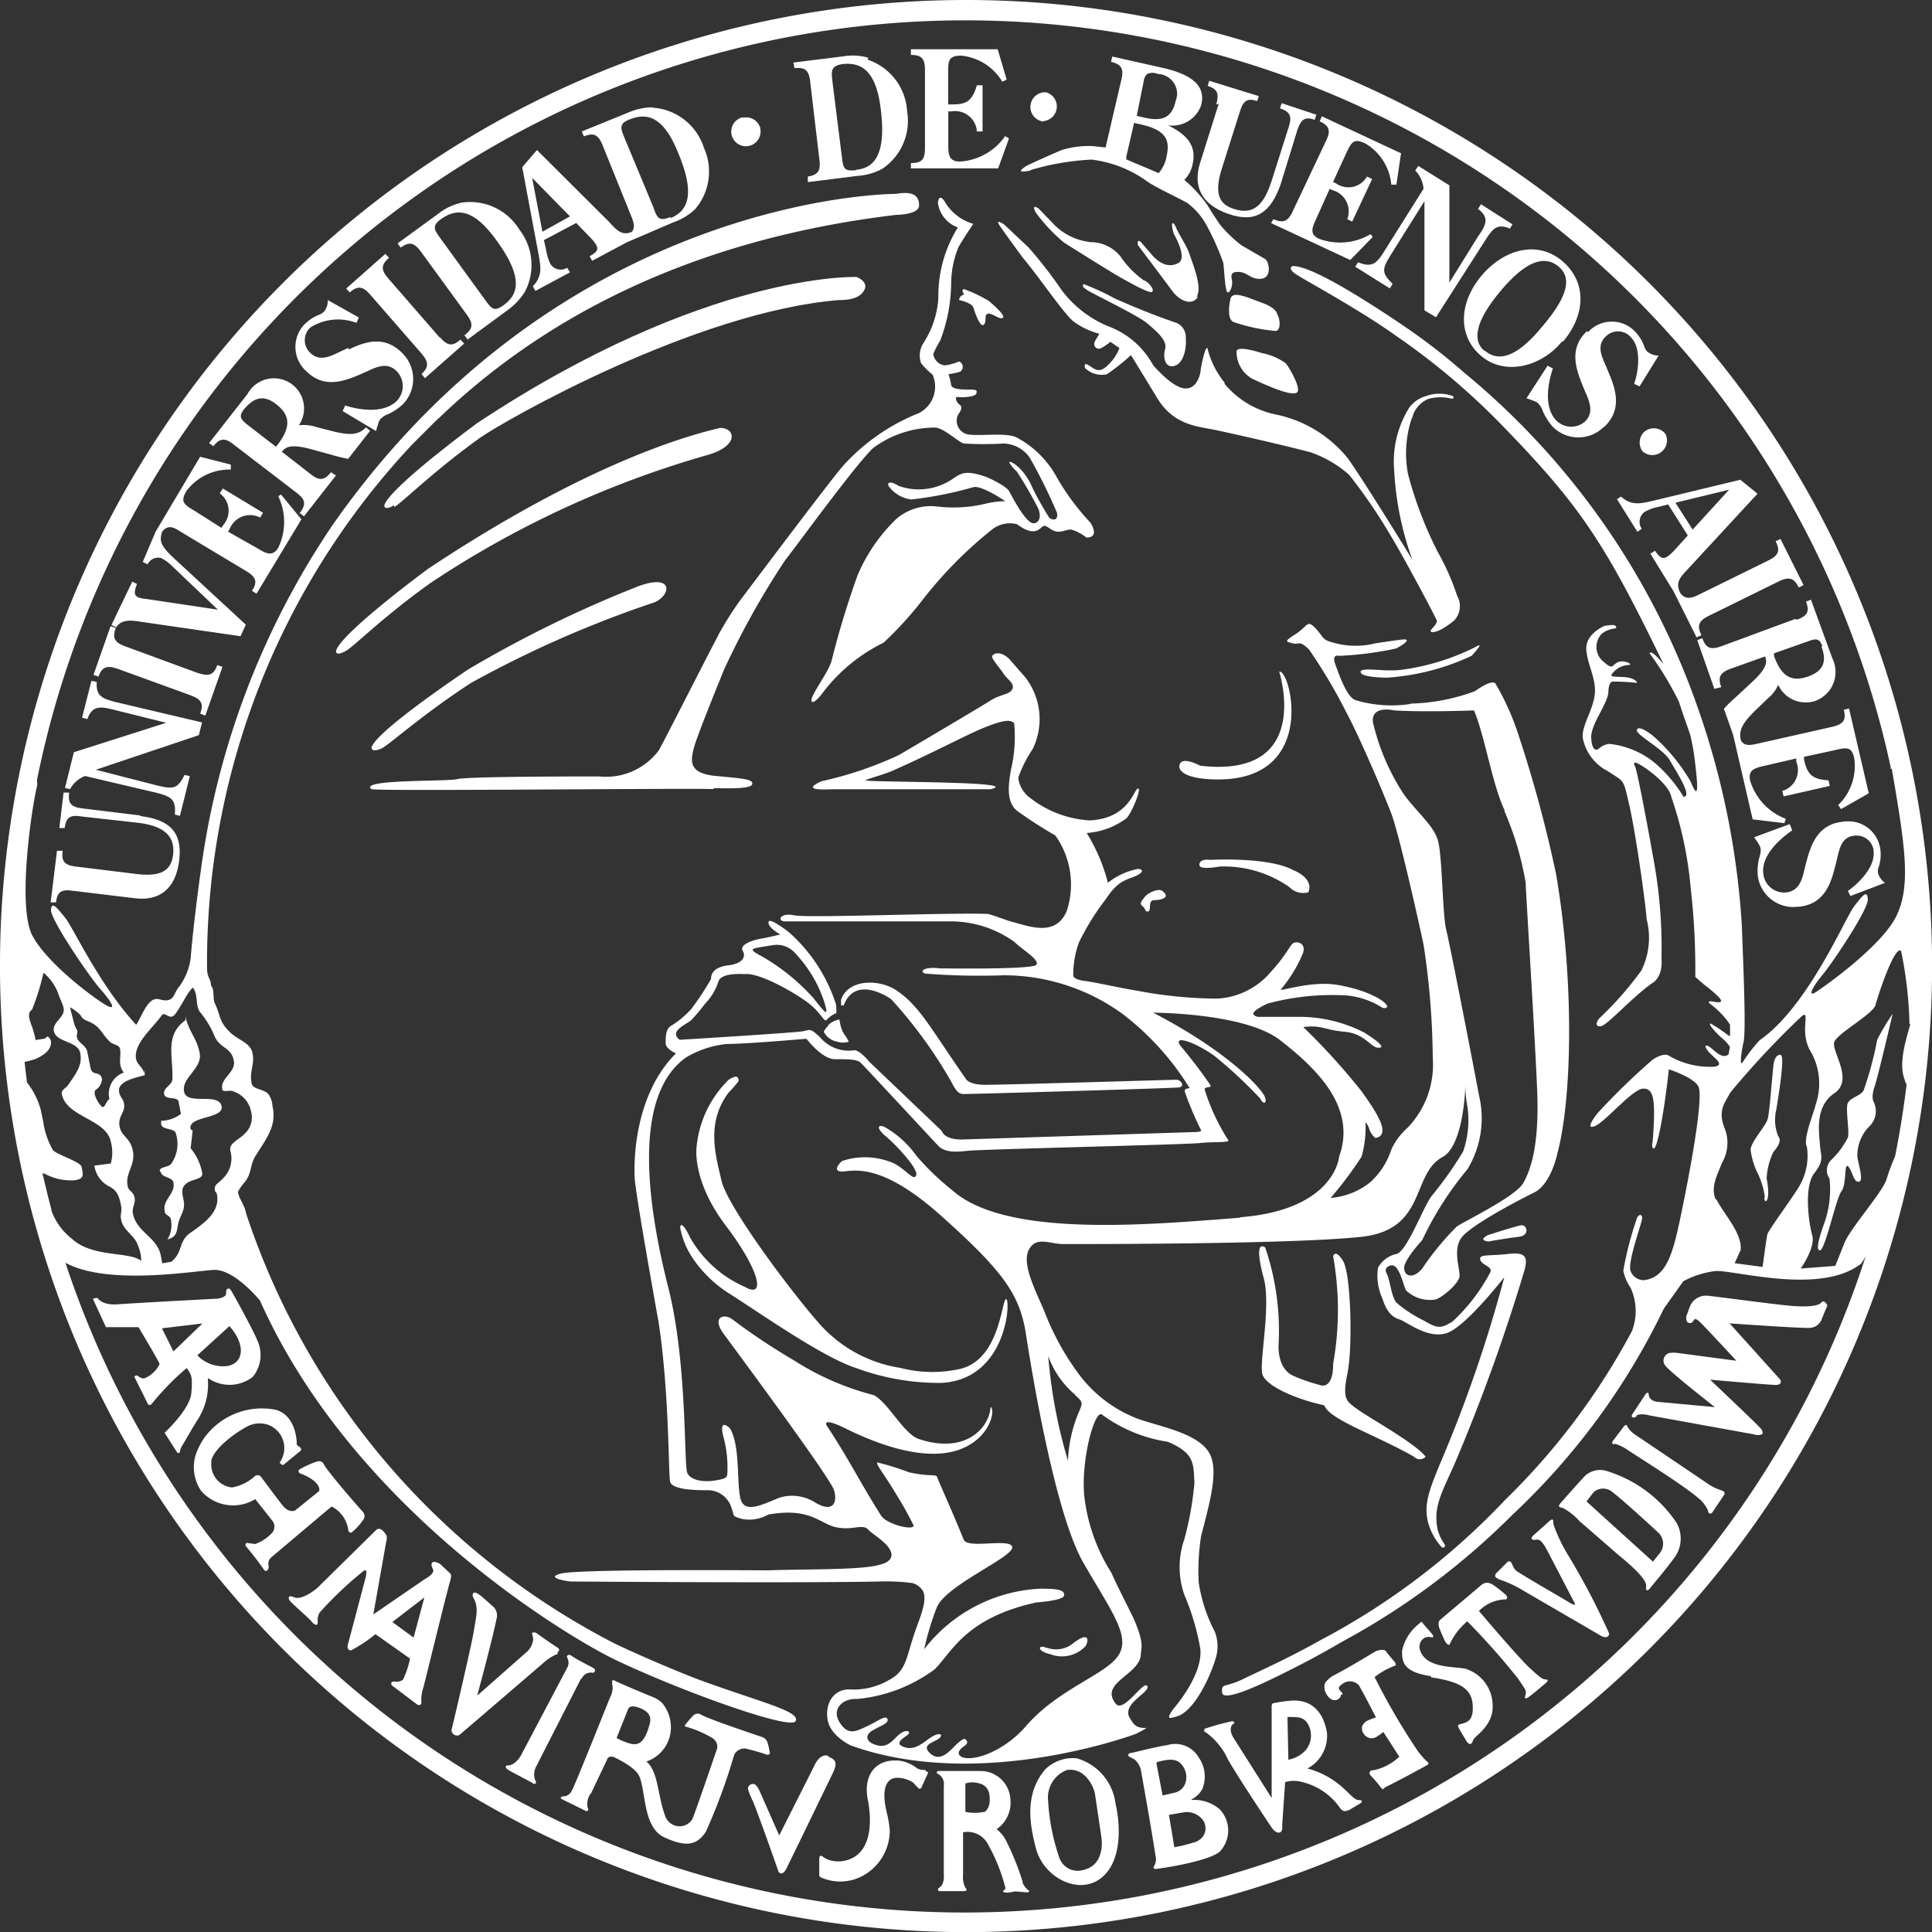 <svg id="abcca033-2c1f-44c9-85fc-3aee3d04dd44" xmlns="http://www.w3.org/2000/svg" viewBox="0 0 167.41 167.41"><rect x="0" y="0" width="167.41" height="167.41" fill="#333333" stroke="none"/><defs><style>.cls-1{fill:#fff;}</style></defs><title>logo-ubawhite</title><path id="path2" class="cls-1" d="M12.13,70.66l-5-.61c-1-.12-1.25-.47-1.14-1.37H5.51l-.37,3.07H5.6c.12-.9.46-1.18,1.48-1L12,71.3c2,.25,3.21,1,3,2.77-.17,1.34-1,2-3.51,1.62l-4.93-.6c-1-.13-1.25-.47-1.13-1.37H4.94l-.55,4.47h.46c.11-.9.45-1.16,1.49-1l5.32.64c2.16.28,3.57-.81,3.87-3.28s-.88-3.52-3.3-3.83"/><path id="path4" class="cls-1" d="M8.36,59.08,7.92,59l-.81,3.19.46.12c.42-1.17,1.09-1.11,2.25-.82l4.58,1.14-8,2.55-.77,3.1.44.1a2.5,2.5,0,0,1,1.3-1.14l6.29,1.48c1.25.32,1.6.64,1.49,1.86l.44.12.86-3.45-.46-.1c-.61,1.2-.93,1.26-2.42.9L8.3,66.7l8.93-3,.28-1.1L10,60.83c-1.2-.31-1.69-.55-1.62-1.75"/><path id="path6" class="cls-1" d="M17.17,58.33,10.83,56c-.92-.34-1.11-.74-.8-1.59l-.45-.15L8.1,58.48l.43.15c.31-.83.71-1,1.63-.69l6.38,2.32c.93.35,1.12.73.81,1.58l.44.17,1.49-4.23-.45-.15c-.31.85-.71,1-1.63.7"/><path id="path8" class="cls-1" d="M29,37.41,27.39,37a3.43,3.43,0,0,0-1.49-.15,2.61,2.61,0,1,0-4.46-2.7h0l-3.32,4.24.37.28c.55-.71,1-.76,1.76-.15L25.7,42.7c.78.59.84,1,.27,1.76l.37.28,2.77-3.54-.43-.28c-.57.71-1,.77-1.77.16l-2.48-1.93c.32-.42.74-.72,2.63-.2l1.84.51c.42.12.84.22,1.27.3l1.9-2.43-.36-.3c-.73.79-1.68.6-2.72.38m-4.94,1.13-.14.17-2.4-1.85c-.62-.5-.88-.73-.37-1.39.83-1,1.68-1.32,2.8-.44s1.38,1.87.11,3.51"/><path id="path10" class="cls-1" d="M30.17,30.15l-.7.32c-.78.38-1.76.91-2.58.11a1.5,1.5,0,0,1-.1-2.1l.1-.1a4.48,4.48,0,0,1,4-.4l.2-.47L28.4,26a1.44,1.44,0,0,1-.32,1,1.28,1.28,0,0,1-.47.29,3.7,3.7,0,0,0-1.18.77,2.82,2.82,0,0,0,0,4l.12.11c1.7,1.7,3.68.7,5.28,0,.78-.37,1.73-.83,2.55,0a1.85,1.85,0,0,1,0,2.57c-1.09,1.07-3.05.84-4.47.4l-.22.48,2.89,1.73c.25-.87.31-1,.46-1.1a1.43,1.43,0,0,1,.56-.35,4.71,4.71,0,0,0,1.34-.9,3.14,3.14,0,0,0-.12-4.44l0,0c-1.49-1.48-3.11-1-4.59-.28"/><path id="path12" class="cls-1" d="M38.09,29.24l-4.46-5.13c-.64-.73-.61-1.18.08-1.77L33.39,22,30,25l.3.34c.68-.59,1.13-.56,1.77.18l4.46,5.12c.65.76.61,1.19,0,1.77l.29.36,3.4-3-.32-.34c-.68.59-1.11.56-1.75-.18"/><path id="path14" class="cls-1" d="M39.92,17.58a5,5,0,0,0-1.94.94l-3.53,2.57.27.37c.73-.53,1.16-.46,1.74.33l4,5.49c.58.8.51,1.23-.22,1.77l.28.37L44,26.86a5.64,5.64,0,0,0,1.49-1.59A5,5,0,0,0,45,19.89a5,5,0,0,0-5.13-2.31M43.7,26.4c-.89.65-1.07.4-1.69-.45l-3.84-5.29c-.52-.72-.78-1.06,0-1.64,1.37-1,2.84-1,4.88,1.85,2.27,3.12,1.9,4.61.64,5.53"/><path id="path16" class="cls-1" d="M64.37,10.16a1.27,1.27,0,1,0,1.51,1s0,0,0-.07a1.27,1.27,0,0,0-1.49-.89"/><path id="path18" class="cls-1" d="M75.23,5a4.89,4.89,0,0,0-2.15-.12l-4.33.54.09.49c.89-.1,1.25.15,1.36,1.13L71,13.82c.14,1-.15,1.34-1,1.48v.48l4.31-.54a5.19,5.19,0,0,0,2.15-.62,5,5,0,0,0,2.14-5A5,5,0,0,0,75.2,5.18m-1,9.56c-1.1.13-1.13-.16-1.26-1.22l-.81-6.47c-.1-.88-.15-1.31.81-1.49,1.69-.21,3,.54,3.39,4,.46,3.84-.58,5-2.13,5.15"/><path id="path20" class="cls-1" d="M87.43,12l-.33-.21A5.16,5.16,0,0,1,83.17,14c-.89,0-1-.54-1-1.35v-3h.28a1.9,1.9,0,0,1,2.18,1.55,1.23,1.23,0,0,1,0,.19h.51v-4h-.49c-.44,1.48-1,1.66-2.24,1.66h-.25V6.31c0-1,0-1.49,1.12-1.49a4.68,4.68,0,0,1,3.57,2.26l.38-.18-.78-2.63H78.93v.49c.91,0,1.22.31,1.22,1.29v6.8c0,1-.31,1.28-1.22,1.28v.46h7.56Z"/><path id="path22" class="cls-1" d="M90.42,10.49A1.27,1.27,0,0,0,90.64,8a1.27,1.27,0,0,0-.22,2.53"/><path id="path24" class="cls-1" d="M105.6,9,104,14.08c-.67,2.09.12,3.66,2.48,4.47s3.63-.18,4.47-2.52l1.48-4.8c.32-.94.7-1.13,1.49-.85l.14-.44-3-1-.15.45c.86.27,1.07.67.76,1.61l-1.49,4.7c-.64,1.94-1.48,3-3.28,2.4-1.28-.41-1.76-1.35-.94-3.76l1.49-4.71c.29-.94.68-1.15,1.48-.87l.15-.43L104.78,7l-.13.44c.85.28,1,.67.74,1.61"/><path id="path26" class="cls-1" d="M118.76,20.29a5.18,5.18,0,0,1-4.46.4c-.8-.37-.64-.89-.29-1.64l1.21-2.69.24.12a1.9,1.9,0,0,1,1.34,2.34l-.06.17.43.21,1.73-3.69-.45-.21a1.86,1.86,0,0,1-2.56.67l-.16-.1-.22-.1,1.14-2.49c.45-.95.63-1.32,1.64-.86A4.64,4.64,0,0,1,120.56,16H121l.4-2.72-6.86-3.2-.19.43c.82.39,1,.79.55,1.7L112,18.34c-.41.89-.85,1-1.65.65l-.21.34,6.86,3.2,1.95-2Z"/><path id="path28" class="cls-1" d="M130.81,19.84l.25-.4-2.73-1.74-.26.4c1,.76.72,1.38,0,2.39l-2.48,4V16.06l-2.69-1.68-.27.39a2.57,2.57,0,0,1,.72,1.59l-3.44,5.47c-.68,1.1-1.1,1.34-2.23.9l-.25.38,3,1.88.24-.39c-1-1-.91-1.29-.11-2.59l2.87-4.58v9.46l1,.6,4.27-6.67c.65-1,1-1.49,2.17-1"/><path id="path30" class="cls-1" d="M135.44,29.6c2-2.38,2.06-5.19-.09-7s-5.07-1-7,1.32-2.07,5.18,0,6.93,5.23.92,7-1.26m-6.74.8c-1-.86-.86-2.45,1.4-5.16s3.85-3.09,5-2.17,1,2.44-1.34,5.2c-1.23,1.49-3.27,3.6-5,2.13"/><path id="path32" class="cls-1" d="M137.52,28.69c-1.76,1.64-.83,3.64-.15,5.28.34.77.77,1.75,0,2.53a1.82,1.82,0,0,1-2.56-.11c-1-1.1-.73-3.06-.25-4.46l-.46-.24-1.83,2.82c.85.29.95.35,1.08.52a1.68,1.68,0,0,1,.33.58,5.13,5.13,0,0,0,.85,1.35,3.12,3.12,0,0,0,4.4.07L139,37c1.49-1.41,1.09-3.06.45-4.57l-.3-.73c-.34-.77-.85-1.77,0-2.55a1.48,1.48,0,0,1,2.1,0,.52.52,0,0,1,.1.11c.86.92.66,2.82.25,4l.47.22,1.65-2.67a1.57,1.57,0,0,1-1-.36,1.25,1.25,0,0,1-.26-.48,3.68,3.68,0,0,0-.73-1.19,2.79,2.79,0,0,0-4-.13l-.14.13"/><path id="path34" class="cls-1" d="M142.58,37.33a1.29,1.29,0,0,0-.26,1.77,1.27,1.27,0,0,0,2-1.49,1.28,1.28,0,0,0-1.77-.25"/><path id="path36" class="cls-1" d="M159.66,71.21c-2.39.24-2.87,2.4-3.3,4.12-.19.82-.43,1.86-1.57,2a1.82,1.82,0,0,1-2-1.64h0c-.17-1.48,1.26-2.88,2.51-3.74l-.22-.54L152,72.55c.51.73.54.83.57,1.06a2.06,2.06,0,0,1-.11.65,4.75,4.75,0,0,0-.15,1.59,3.1,3.1,0,0,0,3.45,2.72h.12c2.07-.21,2.71-1.79,3.11-3.38l.19-.77c.2-.82.39-1.92,1.49-2a1.48,1.48,0,0,1,1.68,1.26s0,.08,0,.12c.13,1.27-1.18,2.67-2.23,3.4l.22.44,3-1.14a1.52,1.52,0,0,1-.62-.9,1.21,1.21,0,0,1,.09-.53,3.38,3.38,0,0,0,.13-1.41,2.78,2.78,0,0,0-3-2.48l-.19,0"/><path id="path38" class="cls-1" d="M152.88,103.75c0,.69.6.39.2-1.63a6,6,0,0,1,.59-2.31c.43-.49.72-1,.42-1.34a3.8,3.8,0,0,1-.17-2.33c.12-.8.79-4.61.38-4.73,0,0-.51-.14-.63.91s-.33,4-.49,4.62-1.41,1.93-1.49,2.66a6.37,6.37,0,0,0,.67,2.18,6.46,6.46,0,0,1,.57,2"/><path id="path40" class="cls-1" d="M161.45,94.55c-.34.44-1.07.56-1.32,1s.14,2.4,0,3a7.26,7.26,0,0,1-1.49,2,1.25,1.25,0,0,0-.11,1.58,8.72,8.72,0,0,1-.43,3.79c-.28.77-.86,2.45-.4,2.42s1.38-4.46,1.86-5.11.21-2.62.61-2.13.43,1.33.89,1.3,0-1.39-.12-2.18a3.62,3.62,0,0,1,1-2.58,1.82,1.82,0,0,0,.4-2.19s-.22-.37.09-1.28S164,87.85,164,87.85a19.62,19.62,0,0,0-1.34,2.25,29.62,29.62,0,0,1-1.17,4.37"/><path id="path42" class="cls-1" d="M71.81,88.85a1.64,1.64,0,0,0-.43.55,1.6,1.6,0,0,0,1.17.86,1.53,1.53,0,0,0,1,0l-.24-.43a2.26,2.26,0,0,1-.31-.49,3.78,3.78,0,0,1-.26-1,1.86,1.86,0,0,0-1,.51"/><path id="path44" class="cls-1" d="M122.22,61a10.92,10.92,0,0,1-4.79-.34c-.75-.3-1.39-2.19-1.73-3.11s.34-.72.34-.72a29.43,29.43,0,0,0,4.94-.64c1-.53,1.15-.83.6-.78s-2.43.34-2.43.34a7,7,0,0,1-3.9-.15c-.69-.19-.65-.55-1.33-1.23s-.6-.09-1.68.59-.75.64-.2.79.49-.34,1.39.53a47.05,47.05,0,0,1,3.31,5.6c1.22,2.32,3.11,6.78,3.81,8.59s2.57,10.24,2.81,11.43a67.45,67.45,0,0,1,.79,9.74,7.89,7.89,0,0,1-2.22,6.12,5.46,5.46,0,0,0-1.38,1.88,6.54,6.54,0,0,1-1.79,2.78,6.25,6.25,0,0,1-3.46,1.38,32.28,32.28,0,0,0,2.68-3.57,9.3,9.3,0,0,0,.34-3,1.72,1.72,0,0,1,.34.64,1.89,1.89,0,0,0,.51.74c1.48-.25,0-2.36-1.15-4A56.84,56.84,0,0,0,112.93,89c1.58-.21,1.82.25,3.56.4s2.27,1.32,2.87,1.38.49-.29-1.19-1.33a12.3,12.3,0,0,0-5.58-1.34H109c-.68-.17-.53-.51.84-1.15a21.48,21.48,0,0,1,6.23-.73,6.92,6.92,0,0,1,3.57,1c.38.28.58,0,.58,0-.15-.55-1.92-1.49-4.35-1.89s-5.34.74-4.84.34a11.74,11.74,0,0,0,1.88-3.11c.24-.74-.34-1-.74-.89s-.49.83-2.08,2.57a6.52,6.52,0,0,1-4.6,2.28,37.59,37.59,0,0,1-6.93-.68C97.09,85.62,95,85.13,94,85s-1-.44-1-.44a8.13,8.13,0,0,1,.49-2.89,21.45,21.45,0,0,1,2.37-3.81c1.14-1.77,2-1.62,2.76-2.06s0-.51,0-.51A6.08,6.08,0,0,0,96,76.49a15.36,15.36,0,0,0-1.84-4.31,6.51,6.51,0,0,0,3.44-1.27c.44-.4,1.38-2.67,1-2.58s-.75,2.58-4.17,2.76a9.25,9.25,0,0,1-5.14-1.93,2.56,2.56,0,0,1-1.06-1.77,10.89,10.89,0,0,1,1.25-2.48,5.9,5.9,0,0,0-.71-6.31c-.23-.24-1.15-1.32-1.31-1.49-.81-.8-1.49-.46-1.49-.21s.68,1,1,1.49,1,.85.74,1.34-1,.4-1.93,1-7.86,4.68-7.86,4.68a31.69,31.69,0,0,1-6.72,2.28c-2,.89.54.7,1,.7H85.82C89,67.66,74.49,67.81,75,67.6s1.49-.46,2.28-.79c3.21-1.4,6.78-3.29,8-3.76,1.86-.75,2.31-.67,2.6-.38a12.43,12.43,0,0,1-.29,4.08c-.23,1.34-.38,2.75.52,3.49a36.34,36.34,0,0,0,3.33,2.15,7.31,7.31,0,0,1,1,6.53c-.91,2.21-3.09,1.41-4.58,1-.71-.17-2-.72-2.34-.73-3.6-.12-15.51.38-16.73.12s-1.49.53-.74.53H82.55a9.48,9.48,0,0,1,5.34,1.77c.67.67,2.26,1.58,1.9,2s-8.39.3-8.39.3c-1-.15-1.86.15-1.26.45a59.85,59.85,0,0,0,6.83.15A17.49,17.49,0,0,1,97.3,87.88,23.83,23.83,0,0,1,103,94.15c.29.29-.49,0-.31.52a27.31,27.31,0,0,0,1.38,3.25c.12.2-.75.18-.75.18l-20,.64c-1.56,0-1.71-.74-1.71-.74l-6.29-6c-.82-1-1.26-1-1.26-1a3.23,3.23,0,0,1-3-1.12c-.89-.82-.82-.65-1.49-.52s-10.67.74-10.67.74c-1-.74.59-1.33,1-1.71A14.69,14.69,0,0,0,61.07,87a5,5,0,0,0,1.18-1.94c.22-.82,2.23-.65,2.23-.65,1.34-.17,4.46,1.66,5.56,2.5s1.35,1.66,1.58,1.48a2.21,2.21,0,0,1,.82-.59c.08,0,0-.77,0-.77a14.1,14.1,0,0,0-4.11-6.28c-1.49-1.12-1.86-1.12-1.71-.67s1,.89,1,.89-.9.23-1.7.37-1.86.54-1.56,1.05,0,1.11-1.26,1.26-1.49.74-1.49,1.19a24.65,24.65,0,0,1-1.71,2.59,7.72,7.72,0,0,1-1.79,1.48c-.44.3-.43,1-.43,1.49s.89.88.89.88C55,94.83,54.9,100.56,55,102.12s2.06,12.4,2.06,12.4c.93,6,.86,13.18,1,13.85s1.9.76,3.17.76a2.14,2.14,0,0,1,2.14,1.48c.3.82,0,.72.89,1a3.32,3.32,0,0,0,2.31-.37c3.7-.66,4.46.83,5.94,1.11s2.24-.37,2.76.23c.17.2.78.56,1.48,1.22,1.28,1.35-.31,1.72-.31,1.72-1.38.55-6.57.43-9.83.55-1.68,0-16.46-.12-18,.28s.82.69.82.69c.49,0,19.49.15,26.77,0a18,18,0,0,1,2.84.13,1.56,1.56,0,0,1,.81.52c.67.75-.15,2.47-.57,3.72-.8,2.34-.74,3.38-2.27,4.18a6.1,6.1,0,0,1-3.44.8c-1.34,0-2.08,1.19-1.86,2.61s2,2.24,2,2.24c11.28,4.06,24.72-1,24.72-1,1.19-.6.84-.51.84-.51-.84,0-1-.27-1.34-.82-.85-1.26,1.8-2.27,1.48-2.81s-2.09,2.46-2.76,1.49c-1.4-1.83,2.21-2.47,2.21-4.31,0-.39.36-.81-.65-3.08-.8-1.62-1.62-3.23-1.89-3.89A15.74,15.74,0,0,1,94,130c-.45-3.12.83-7.89,1.48-7.43a12.82,12.82,0,0,0,5.7,2.36c2.42,1,2.22,2,2.32,3.57a27.85,27.85,0,0,1-.88,4.89,7.28,7.28,0,0,0,0,4.79,21,21,0,0,1,1.39,4.7c.23,2.28-2.28,5.13-2.28,5.13-.59.78-.45.87-.28.85a3.55,3.55,0,0,0,.77-.22c1.49-.73,2.72-3.58,3.12-4.94a3.49,3.49,0,0,0-.08-2.32,13.6,13.6,0,0,1-1.39-4.25,19.68,19.68,0,0,1,.21-4.06c.89-3.33,1.49-5.76.71-7.16-1-1.78-4.56-2.35-6.27-3a11.44,11.44,0,0,1-5-3.79,22.8,22.8,0,0,1-3-5.43c-.76-1.82-2-4.12-1.38-5.37s1.83-.52,3-.52c13.39,0,22.31-.24,25.84-.63,5.66-.62,4.29-5.42,7-6.9,1.49-.79,1.92-4.24,2-6.2q0,.93.18,1.86a8.24,8.24,0,0,1-.38,3.85,31.81,31.81,0,0,1-2.74,3.87c-.74,1-2.08,4.67-3,5a2.42,2.42,0,0,0-1.63,1.19,4.68,4.68,0,0,0,.37,2.66c.37,1.19.86,1.63,1.49,1.83s2.66,1.89,4.34,1.08,4.74-4.74,4.74-4.74A118.38,118.38,0,0,1,124.71,127c-.9,2.27-1.65,3.84-.56,5.95a5.36,5.36,0,0,0,.77,1.11.18.18,0,0,0,.27-.23,4,4,0,0,1-.6-1.22c-.41-1.86.2-3,1.3-5.42l.1-.22.12-.28a161.36,161.36,0,0,0,6-16.66c.21-.89.3-1.58-1.38-1.38s-2.58,0-2.47.49,1.08.59.89,1.08a16,16,0,0,1-3.26,4.27c-1.08.7-1.38.6-2.57-.09a11,11,0,0,1-2.28-1.49c-.49-.5-.58-2-.89-2.57s.4-.7.4-.7c.69-.09,1,1.58,1.28,2.17a3,3,0,0,0,2.58.79c.58-.19,2-1.38,2.06-2s-.58-2.19.11-3.27,4.89-3.27,6.36-4,2-3.35,2-3.35c1.28-4.75,1.49-14.87-.1-24.22a112,112,0,0,0-3.26-12.07,22.36,22.36,0,0,0-2-4.46c-.35-.4-1.77.66-1.77.66a17.14,17.14,0,0,1-5.62,1.08M65.46,82.16c.34-.09,1.58-.27,1.58-.27a2.11,2.11,0,0,1,1.92.77A11.14,11.14,0,0,1,71.48,87c.27,1,.18,1-1-.52A18.15,18.15,0,0,0,66,82.86c-1-.52-.88-.61-.52-.7M93.17,120.9c.68.6.67.63.3,1.49a12,12,0,0,0-.93,4.18,43.86,43.86,0,0,1-1.71-9.07,7.83,7.83,0,0,0,2.34,3.36m14.34-15.35c-8,.62-20.37,1.77-25-2.38a22.54,22.54,0,0,1-3.12-3,8.42,8.42,0,0,0-2.82-2.52c-.52-.15-.66.14.23.89s2.81,2.82,2.59,3.34-.75-.37-1.86-1a6.21,6.21,0,0,0-4.58-.23s-.9.82-.09.9,3.12-1.12,8.61,3.77,6.9,6.91,7.43,10.33,2.52,15.57,5,19.85,4.09,6.34,3,8-5.2,2.87-8,6.11c-1.71,2-4.29,3.07-5.47,2.71,0,0-.89-.3.15-1,0,0,.51-.31,0-.61,0,0-.24,0-.89.67s-1.34,1.27-2.08.6.07-.9.59-1.19.45-.67-.22-.38-1.49,1.34-2.52,1.05-.29-.75.14-1.05,0-.59-.6-.14-1,1.26-2,1-1.12-.9-.3-1.34,1.34-.6,1.19-.95-.82.2-1.78.65-1.64.82-2.37-.37.37-2.07,1.49-2A13.31,13.31,0,0,0,81,144.64c1.49-1.49,2.68-4.46,8.82-5.79,0,0,2.31-.15,2.38-.59s-.37-.6-2-.6a13.5,13.5,0,0,0-10.12,5.25,24.23,24.23,0,0,1,1.1-3.64c.83-1.93,6.53-4.3,6.53-5.18s-3.86.17-4.2-.67c-1-2.45-1.49-3.49-2.33-5.47-.08-.21-.73,0-2.4-.37a24.47,24.47,0,0,0-2.76-.86c-.12.22.6,1,1.63,2.75a30.12,30.12,0,0,1,1.49,2.66c.25.57-2.35,0-2.83-.86-1.89-3-2.7-4.75-4.68-7.75,0,0-.43-.71,1.35.12.82.38,6.59,3.48,10.41,1.87,2.35-1,2.75-3.05,2.55-3.46s0,.25-.42,1c-.52,1.13-2.32,2.82-5.88,1.65-1.33-.43-2.63-3.12-3.92-3.81a23.63,23.63,0,0,1-6.9-3,55.44,55.44,0,0,1-5.39-3.59c-.73-.52-1.77-.15-.73,1.27s9.28,12.52,9.58,13.58-.09,2-1.72,1a3.71,3.71,0,0,0-3-.38c-1.49.59-3.11,1.48-3.42,0s0-4.47-.88-6c0,0-1-1-.59.67a10.16,10.16,0,0,1,.36,3.1c0,.52-.14.6-1.1.75s-2.09,0-2.38-.67,0-9.57-1.63-16-3.36-16.55,1.54-20A8.58,8.58,0,0,1,63,90.46c1.71,0,6.88-.45,6.88-.45s1.34,1.77,2.46,1.77,1.91,0,2.23.3,6.21,6.66,6.73,7.2,1.34.58,2.53.44,18.73-.53,20.07-.67,2.79,0,2.51-.29a17.77,17.77,0,0,1-2-4.27c-.17-.43.67-.14.46-.48-.78-1.14-1.61-2.23-2.5-3.29s.91-.59,2.83.75a39.17,39.17,0,0,1,4,3.72c.28.58.66.43.36-.23s-3.11-3.83-9.64-7.21c0,0,7.94,0,11,2.38s6.68,5.77,5.12,10.08c0,0-.33,4.64-8.63,5.27m22.93-35.24a26.68,26.68,0,0,1,1.86,6.24c0,.59.82,13.49,1,18.08s-.53,6.75-1.2,7.94-5,3.26-5.77,3.78a24.24,24.24,0,0,0-3,3.65c-.74.87-1.49.72-1.56,0s1.56-2.46,1.56-2.46a28.62,28.62,0,0,1,3.93-6.16,8.5,8.5,0,0,0,1-6.38c-.3-1.63-2.46-12.82-2.83-14.3S125,74,124.56,72.7s-2-2.53-3-4a19.37,19.37,0,0,1-2.6-6.14c-.14-1.49,1.86-1,1.86-1,2.73.16,6.9,0,6.9,0,.89,2,1.63,6.6,2.67,8.67"/><path id="path46" class="cls-1" d="M106.11,33.15a7.57,7.57,0,0,1-1.49-3c-.21-.09-.55,1.59-.59,2s-.39,1.68-1.49,1.49-2.62-2-2.62-2A7.31,7.31,0,0,0,96,28.26a9.66,9.66,0,0,1-4-3.11,38.09,38.09,0,0,0-2.87-3.7l-2.12-2c-.45-.28-.64-.33-.45,0s2.08,2.9,2.08,2.9c1.28,1.49,3.47,4.74,4.36,5.49a6.55,6.55,0,0,0,2.26,1.08l-.3.51c-.34.49,0,.79.26.79s1-.6,1-.6l.78.54a3.9,3.9,0,0,1-1,1.48c-.78.79-1.19.3-1.68,0s-.29.26-.29.26a2.07,2.07,0,0,0,1.88.53A18,18,0,0,0,98,30.77l2.23,3.65c1.49,2.52,3.66,2.52,5.24,2.87,1.2.26,5.53,1.22,8.12,1.91a10,10,0,0,1,3.32,1.95,46.6,46.6,0,0,1,3.58,5.24c1.14,1.87,3.87,7,4,7.36s-.75.89-.47,1,1-.17,2-1a1.81,1.81,0,0,0,.24-2.13,21.12,21.12,0,0,0-1.68-3.8A33.39,33.39,0,0,1,122,41.05a9.69,9.69,0,0,1,.28-4.66,4.19,4.19,0,0,0,.22-.59,2.46,2.46,0,0,1,1.28-1.24,4,4,0,0,1,2.07,0c.1,0,.15-.22,0-.25a3.34,3.34,0,0,0-2.25,0,2.76,2.76,0,0,0-1.48,1,8.86,8.86,0,0,0-1.31,5.5,26.59,26.59,0,0,0,1.57,7.68s-4.1-6.68-5.57-8.75a10.81,10.81,0,0,0-6.24-3.82,7.82,7.82,0,0,1-4.46-2.66"/><path id="path48" class="cls-1" d="M89.35,14.72a22.19,22.19,0,0,1,5.25-.89,10.34,10.34,0,0,1,4.79,1.88c.78.55,2.4,1.27,3.48,1.87a6,6,0,0,1,1.66,1.9A23.7,23.7,0,0,1,106,22.77c.09.65.15,2.57.39,2.57s.46-.68.35-1.13,0-.7.69-.64,1,.69,1.89.58.68-1.48.28-1.72l-2-1.16a10.93,10.93,0,0,1-1.87-1.79c-.37-.53-.76-1.14-1.11-1.71a11.35,11.35,0,0,0-2-2.18,2.61,2.61,0,0,0,.72-1.36c.43-1.84-.84-2.72-2.12-3.37a2.64,2.64,0,0,0,2.87-1.77c.29-1.22-.13-2.46-3.25-3.19l-4.46-1-.11.46c.89.21,1.12.58.91,1.49L95.8,12.78l-1.11-.12A7.9,7.9,0,0,0,92,13c-1.24.52-3,1.34-3,1.34-1,.62-.4.58.29.43m9.8-7.66a1.15,1.15,0,0,1,.31-.7,1.13,1.13,0,0,1,.92,0A1.73,1.73,0,0,1,102,8.19a1.94,1.94,0,0,1-.12.53c-.33,1.48-1.15,1.82-2.68,1.48l-.7-.16Zm-1.49,6.44.67-2.9.7.16c2.24.52,2.39,1.49,2.11,2.77A3,3,0,0,1,100.4,15l-2.81-1.19Z"/><path id="path50" class="cls-1" d="M56.55,9.3a5.44,5.44,0,0,0-2.13.46l-4,1.63.17.43c.83-.34,1.25-.17,1.62.75l2.54,6.29c.22.58.24.95,0,1.23-.89.38-1.34-.18-2-.89L46.53,13l-1.28,1.49L46.66,22c.22,1.2.34,1.93-.49,2.81l.22.4,3-1.61-.24-.4a1.06,1.06,0,0,1-1.47-.35l0,0a4.31,4.31,0,0,1-.35-1.16l-.2-.88,2.8-1.49,1.2,1.24a3.94,3.94,0,0,1,.52.64c.21.39.14.62-.56,1l.22.4,3-1.6,4-1.72a5.31,5.31,0,0,0,1.91-1.14A5,5,0,0,0,61,12.82a5,5,0,0,0-4.46-3.49M47,20.08l-.89-4.67,3.28,3.34ZM58.1,18.8c-1,.4-1.15.12-1.49-.86l-2.5-6c-.33-.82-.49-1.22.42-1.58,1.58-.64,3-.25,4.28,3,1.49,3.6.73,4.95-.71,5.54"/><path id="path52" class="cls-1" d="M24.11,43a5.13,5.13,0,0,1,0,4.46c-.46.76-1,.54-1.68.12l-2.67-1.51.14-.23a1.9,1.9,0,0,1,2.45-1.08,1.63,1.63,0,0,1,.19.09l.25-.42-3.48-2.1-.27.42a1.86,1.86,0,0,1,.4,2.62.79.79,0,0,1-.12.15l-.13.22-2.35-1.49c-.89-.53-1.25-.76-.68-1.71A4.63,4.63,0,0,1,20,40.69v-.43l-2.66-.68-3.86,6.5-1.11,2.61.42.21A1,1,0,0,1,14,48.37l.1.06a3.48,3.48,0,0,1,.78.59l4,3.81-6.29-.94a2.07,2.07,0,0,1-.61-.13c-.3-.15-.43-.33-.11-1.16l-.41-.2L9.66,54.15l.41.21c.54-.83,1.58-.56,2.5-.43l8.27,1.2.46-1-6-5.55c-1.48-1.33-1.48-1.71-1.26-2.49.4-.52.82-.54,1.49-.09l5.81,3.49c.85.51,1,.94.49,1.71l.4.24L26.12,45l-1.77-2.15Z"/><path id="path54" class="cls-1" d="M140.51,43l-.4.25,1.77,2.83.38-.26a1.06,1.06,0,0,1,.26-1.47h0a3.81,3.81,0,0,1,1.14-.42l.89-.22,1.7,2.69-1.16,1.28a4,4,0,0,1-.61.55c-.36.22-.63.16-1.07-.51l-.4.26,2,3.25,2,4,.42-.19c-.4-.82-.25-1.23.62-1.67l6.1-3c.89-.43,1.31-.28,1.71.53l.42-.2-2-4-.42.2c.41.81.27,1.22-.62,1.66l-6.1,3c-.7.34-1.11.33-1.49-.1-.58-1,0-1.49.69-2.24l5.95-6.44-1.49-1.21-7.51,1.81c-1.19.28-1.92.45-2.84-.36m9.38-.59-3.16,3.46-1.49-2.33Z"/><path id="path56" class="cls-1" d="M155.57,53.63,149.15,56c-.94.34-1.34.15-1.64-.7l-.44.17,1.48,4.22.6-.15c-.31-.85-.12-1.25.8-1.59l3-1.07c.18.49.21,1-1.25,2.33l-1.4,1.3a8.78,8.78,0,0,0-.92.91l.8,2.26L151.87,71l2.75.33.12-.38a5.12,5.12,0,0,1-3.09-3.31c-.19-.87.33-1.07,1.11-1.25l2.89-.67V66a1.89,1.89,0,0,1-1,2.46l-.21.07.11.48,4-.91-.1-.48c-1.49-.09-1.85-.58-2.13-1.8v-.24L159,65c1-.24,1.48-.33,1.68.76a4.7,4.7,0,0,1-1.4,4l.25.35,2.4-1.37-1.71-7.35-.45.11c.21.87,0,1.24-1,1.48l-6.62,1.49c-.68.16-1.07.09-1.29-.3-.29-1,.38-1.72,1.13-2.5l1.2-1.16a2.93,2.93,0,0,0,.89-1.17,2.63,2.63,0,0,0,3.2,1.4,2.67,2.67,0,0,0,1.62-3.4,2.88,2.88,0,0,0-.13-.31l-1.85-5.07-.43.17c.33.84.14,1.23-.79,1.57M157.82,56c.48,1.26.24,2.11-1.1,2.6s-2.32.18-3-1.77v-.22l2.84-1c.75-.28,1.1-.37,1.36.42"/><path id="path58" class="cls-1" d="M104.29,150s.21.12.29.18a5.85,5.85,0,0,1,1.81,2.26c1.09,1.89,3.82,5.95,3.82,5.95s.33.48.66.4.23-.61.23-.61l.26-3.76a2.7,2.7,0,0,1,1.49,0,5.58,5.58,0,0,1,3.31,2.31s.21.22.34.2a.93.93,0,0,0,.46-.12l1-.6s.15-.27-.2-.23-.83-.58-1.32-1a7.42,7.42,0,0,0-3.15-1.74,3.19,3.19,0,0,0,1.69-3.12c-.31-1.79-1.31-2.78-2.88-2.77a10.91,10.91,0,0,0-1.61.21c-.33,0-.3.24-.3.4v7.84l-3.25-5.13s-.58-.78-.12-1.27a.12.12,0,0,0,.12-.16c0-.07-.14-.1-.14-.1a20.39,20.39,0,0,0-2.29.62.17.17,0,0,0-.15.25m7.2-1.23c1,0,1.31,0,1.7.49a2,2,0,0,1-.14,2.41,2.71,2.71,0,0,1-1.48.8Z"/><path id="path60" class="cls-1" d="M137,131.92l3.26,2.84c1.84,1.49,2.46,2.32,2.38,2.71s.14.42.34.15,1.07-1.25,2.12-2.66a2.79,2.79,0,0,0,.18-3,11.21,11.21,0,0,0-5.95-4.46,1.91,1.91,0,0,0-2,.4c-.39.4-2.06,2.29-2.06,2.29-.34.39-.17.4.18.49a5.43,5.43,0,0,1,1.49,1.21m1.14-2.58a1.23,1.23,0,0,1,1.66,0c.8.58,3.92,3.46,3.92,3.46a1.32,1.32,0,0,1,.14,1.84l-.57.71-5.76-5.22Z"/><path id="path62" class="cls-1" d="M103.24,155.93a2.32,2.32,0,0,0,.93-.88,2.87,2.87,0,0,0-.29-2.75,2.35,2.35,0,0,0-2.77-1.07c-.34,0-3,.65-3,.65-.35,0-.47.25-.21.36l.41.22a1.68,1.68,0,0,1,.58,1.09c.29,1.62,1,5.63,1.22,7.17a1.22,1.22,0,0,1-.12,1c-.08.12,0,.23.14.23s4.46-.6,5.55-1.49a2.66,2.66,0,0,0,0-3.69,3.39,3.39,0,0,0-2.46-.8m-3-3.11a.15.15,0,0,1,.11-.2h0c.46-.09,1.48-.43,2,.18a1.65,1.65,0,0,1,.41,1.58,1.27,1.27,0,0,1-.88.9l-1.12.26Zm3.54,6.69a14.63,14.63,0,0,1-2,.52l-.47-2.81,1.4-.24a1.78,1.78,0,0,1,1.48.61,1.22,1.22,0,0,1-.14,1.72,1.12,1.12,0,0,1-.33.2"/><path id="path64" class="cls-1" d="M93.39,152.37a3.42,3.42,0,0,0-2.79.92c-1.94,2.22-1.3,5.05-.84,6.86.63,2.43,3.47,4,5.42,2.75s2-4.37,1.48-6.62a4.67,4.67,0,0,0-3.33-3.91m.49,9.68a1.69,1.69,0,0,1-2-1,18.11,18.11,0,0,1-1-5,2.56,2.56,0,0,1,1.61-2.67c1.49-.26,2.32,1.31,2.45,2.06l.55,3.71s.46,2.47-1.62,2.9"/><path id="path66" class="cls-1" d="M88.63,163.11a23.54,23.54,0,0,0-1.49-3.69,3.13,3.13,0,0,0-.78-.92,2.78,2.78,0,0,0,1.19-2.62,2.59,2.59,0,0,0-2.64-2.42H81.28s-.25.15,0,.25a1,1,0,0,1,.5,1.06v7.66s.11.89-.45,1.17c0,0-.18.27.13.27h2c.42,0,.3-.18.18-.31a2.11,2.11,0,0,1-.19-1.1v-3.69a2,2,0,0,1,2.18,1.08,15.3,15.3,0,0,1,1.49,3.74c0,.22-.21.15-.19.31s.73.09.93,0c.69,0,1.25.16,1.31,0s-.19,0-.59-.8M85.27,157a4,4,0,0,1-1.62,0v-2.46a2,2,0,0,1,1.22,0,1.08,1.08,0,0,1,.83.81c.11.5.14,1.34-.43,1.68"/><path id="path68" class="cls-1" d="M66.71,151.9a5.83,5.83,0,0,0-.18-.82.74.74,0,0,0-.43-.54c-1.16-.4-4.91-1.65-5.41-2a.56.56,0,0,0-.67.17,9.22,9.22,0,0,0-.63.73c-.13.14,0,.18.12.2a9.3,9.3,0,0,1,2,.84s.82.33.61,1.09c0,0-1.89,5.53-2.13,6.07a1.31,1.31,0,0,1-1.8.41,1.34,1.34,0,0,1-.55-.69c-.68-1.86-.59-3.86-1.63-4.72a3.15,3.15,0,0,0,2-2.08,3.28,3.28,0,0,0-.64-3,2.68,2.68,0,0,0-.61-.43c-.86-.35-3.25-1.35-3.48-1.49s-.26,0-.23.29a1.56,1.56,0,0,1-.12,1c-.14.3-3.08,7.72-3.39,8.25a.83.83,0,0,1-.73.48s-.31,0-.18.21l2.17,1.07c.13,0,.24-.09.12-.31a1.49,1.49,0,0,1,.31-1.27l1.37-2.88a.35.35,0,0,1,.44-.25l.1,0c.22.1,1.85.86,2.23,1.63.61,1.25.31,4.47,2.18,5.34s2.84.72,3.62-.49a51.1,51.1,0,0,0,2.45-6.66,1,1,0,0,1,.94-.54,15.79,15.79,0,0,1,1.9.54.23.23,0,0,0,.27-.17v0m-11.9-.74a5.08,5.08,0,0,1-1.4-.54l1-2.51c.2-.51,1.22,0,1.22,0,.91.48.76,1,.5,1.78s-.66,1.37-1.3,1.25"/><path id="path70" class="cls-1" d="M38.14,135.54a.88.88,0,0,0-.54-.2c-.13,0-.25.12-.19.38s.48.5-.6,1.11l-4.46,3.06,1.1-6.21s.15-.49,0-.7-.47-.69-.83-.43l-5.15,5.07s-1.17,1-1.91.82c0,0-.69-.35-.51.16,0,.16,1.76,1.64,1.93,1.89.44.52.58.28.55,0a1.34,1.34,0,0,1,.15-.74,32.05,32.05,0,0,1,3.78-3.59c.3-.24.37,0,.18.7s-1.4,5.32-1.49,5.61,0,.56.28.53a11.81,11.81,0,0,0,2.1-1.4l3,2.12a7.87,7.87,0,0,1-.61,1.83.94.94,0,0,1-.69.16c-.21,0-.4,0-.3.31l2.21,1.67s.41.24.37-.26a3.42,3.42,0,0,1,.19-1.26c.25-.94,2-8.16,2.32-9.22,0,0,.15-.45,0-.6l-.86-.81m-2.32,6.36L34,140.55l2.77-2.13Z"/><path id="path72" class="cls-1" d="M18.05,119.43a3.27,3.27,0,0,0,3.86-.13,3,3,0,0,0,.37-3.19c-.22-.61-2.06-4-2.27-4.31s-.46-.09-.42.27-.74.46-.74.46-7.24.38-8.64.49-1.76-.55-1.76-.55-.43,0-.38.12L9.18,115H12s1.8,3,1.83,3.2a2.53,2.53,0,0,1-1.28,1.22c-.29.09-.57-.18-.63-.21a.21.21,0,0,0-.28.09h0l1.19,2.39a.21.21,0,0,0,.28,0,23.43,23.43,0,0,1,3.07-3.15c.41.57.52.75.4,2.17s-2.32,3.44-2.32,3.44l1.11,1.74a.16.16,0,0,0,.23-.12.94.94,0,0,1,.11-.37c.36-.6,1-1.73,1.37-2.31a5.61,5.61,0,0,0,.93-3.58m1.87-4.6c1.34,1.49,1.34,3.13-.13,3.45a3.08,3.08,0,0,1-2.65-.92Zm-4.85,2.19-1-2,3.51-.42Z"/><path id="path74" class="cls-1" d="M83.71,0A83.71,83.71,0,0,0,.24,77.34Q0,80.41,0,83.51v.77A83.71,83.71,0,1,0,83.71,0M4.45,104.88v-.09c-.27-1-.52-2.06-.76-3.09a.14.14,0,0,1,.17,0,4.8,4.8,0,0,0,2.6.57c.85-.12.76-.44.61-1.16C7,100.66,4.76,100,4.56,99.62a7.08,7.08,0,0,1-.82-2.46l-.21-1A6.65,6.65,0,0,0,2.34,93.8c-.07-.59-.15-1.19-.21-1.78a8.41,8.41,0,0,0,1-.28c.78-.36,1.4-.87,1.27-1.58a.88.88,0,0,0-.27-.36L3.87,90l-.79.12a4,4,0,0,0-.16-.68c-.13-.63-.74-1.58-.15-1.94a21.09,21.09,0,0,0,1-3.21A4.36,4.36,0,0,1,5.05,86.1c.12.4.38.85.46,1.25.16.82-1,1.19-.84,2,.21,1,2.06.84,2.28,1.89S6.59,93,5.92,94c-.22.31-.64.44-.56.81.39,2,3.85,2.16,4.24,4.11a3.6,3.6,0,0,1,0,1.9L8.18,101a2.37,2.37,0,0,0,1.27,1.8c.77.37.91,1,1.05,1.74.08.4-.11.76,0,1.16.2,1,1.19,1.3,1.49,2.32a3.27,3.27,0,0,1,.25,1.24c-1-.84-4.2-.26-6-1.91a5.45,5.45,0,0,1-1.77-2.41m6.26-12a1.94,1.94,0,0,0-1.24,2.32c-.19,0-.37.62-.56.67s-1-1.18-.64-1.49a1.2,1.2,0,0,0,.55-.92c-.16-.81-.83-.2-1-1l-.28-1.4c-.12-.58-.79-.71-.91-1.29,0-.24.12-.39,0-.63a2.1,2.1,0,0,1-.26-.64c-.06-.25-.26-1-.33-1.28A3.28,3.28,0,0,1,7,88c.18.41.62.44,1,.67.73.4.89,1,1.49,1.56.25.31.83.27.91.65.13.67-.21,1.28.28,2m1.8.1c-.11-.52-.58-.7-.69-1.22C11.56,90.44,13.17,89.16,14,88c.27-.4.64.36,1.06,0s1.2-2.09,1.65-2.42c.49.59.19,1.49.61,2.1a8.29,8.29,0,0,1,1.23,2c.46,1.22,1.49,1,1.71,2.24.2,1-1.19,1.49-1,2.46.07.34.66,0,1,.21a2.26,2.26,0,0,1,1.49,1.71,1.91,1.91,0,0,1-.51,1.9c-.53.58-1.48.85-1.26,1.59a2.41,2.41,0,0,1-.72,2.38c-.38.42-.75.48-.63,1,0,.12.14.15.16.28.31,1.49-.94,2.44-2.34,3.41-1,.73-.59,1.65-1.6,2.47l-.79.14-.13-.69c-.32-1.6-2.1-2-2.41-3.62-.11-.53.25-.86.14-1.4s-.53-.53-.6-1c-.23-1.11.68-1.78.46-3s-1-1.24-1.16-2.16.55-1.23.38-2c-.07-.4-.35-.55-.41-.94-.2-.91,1.16-1.22,2.21-1.49v-.46m153-4c-.28,1.08-1.1,3.39-.49,4.86a1.12,1.12,0,0,0,.16.4c-.26,2.11-.59,4.18-1,6.23a17.12,17.12,0,0,0-.72,1.92c-.27,1.07-3,4.12-3.63,5.49l-.83,2.08-3,.23s1.31-1.82,1-2.89-.73-4.22.18-5.37.55-1.49.49-2.47-.49-3.29,1.25-4.46-.32-3.69,0-4.46,3.37-2.41,3.57-3.2,1.65-5.19,2.21-4.67a34.81,34.81,0,0,1,.73,6.35M148.7,104c-.56-1.13.2-2.35.49-3.2a3.43,3.43,0,0,0,.24-3.07c-.59-1.49,0-2.12.51-3.07A75.4,75.4,0,0,1,156.18,88c.73-.43-.34,1.49.78,3.22a5.6,5.6,0,0,1,.38,4.46c-.2.86-1.13,3-.77,3.7a5.2,5.2,0,0,1-.61,3.32c-.43.8-2.74,3.91-2.82,4.27s-.41,2.81-.41,2.81l-2.42-.32.52-1.14c.16-1.49-1.58-3.26-2.13-4.46m15.22-37.27c1.16,6.72,1.69,10.15.4,12.79s-6.32,6.17-7,6.6-.32-.4.59-1.49,4-5.72,3.94-6.56-.4-.41-1.19.61-4,8.7-8.19,11.6a14.07,14.07,0,0,0-1.39,1.79c-.38.71-.22-.67,0-1.62s0-6.19-.15-10.14A69.65,69.65,0,0,0,147,61a65.59,65.59,0,0,0-20.14-28.72,53.66,53.66,0,0,0-5.49-4.22c-3.43-2.31-7.9-5.1-9.38-5,0,0-.46.19.3.7s5.51,3.06,8.78,5.41a60.46,60.46,0,0,1,9.39,8c6.66,6.87,8.73,10.16,13.68,20.36-.15-.13-1-1.26-1.2-.92a26.84,26.84,0,0,1,2.56,4.24c.2.67.74,2.19.93,2.72a17.61,17.61,0,0,1,.42,2.26c.22,1.82.45,3.9-.34,1.92a15.69,15.69,0,0,0-3.29-4s-1.14-.94-1.38-.54,2.26,1.64,2.85,2.67,2,3.16,1.19,3.16a12.17,12.17,0,0,0-2.57-3,7.46,7.46,0,0,0-3.85-1.58,1.57,1.57,0,0,0-.85.35c-.28.29-.68.25-.73-.9s1.49-3,1.49-4c0,0,0-.89.43-.85a18.5,18.5,0,0,1,1.93.1c.3.11,0-.44-1-.49s-1.33,0-.94-.4a1.82,1.82,0,0,1,1.25-.64c.64,0-.31-.5-.85-.25s-.4.7-1.19,0a1.64,1.64,0,0,1-.35-2.29,1.42,1.42,0,0,1,.2-.22c.79-.55,1.28-.3,1.19-.55s-.47-.15-1-.09c0,0-1.73.7-1.58,2.14s.95,2.59.7,4S137,63,137.16,64a4.09,4.09,0,0,0,2.14,2.81c1.49,1,1.34.59,1.89,3s1.4,8.42,1.49,9.82a6.43,6.43,0,0,1-.45,4.46,29.18,29.18,0,0,1-3.49,4c-.48.41-.55.93,0,.83s2.78-2.6,4.46-3.75c0,0,.92-.49.77-2.14a42.06,42.06,0,0,0-.67-8.46s-1.32-7.44-1.62-8.15c0,0-.37-.64.45-.15s2.48,1.74,2.69,2.78a32.83,32.83,0,0,1,1.68,7.9,62,62,0,0,1,.4,7.7l.73.64c.37.28,1.68,1.3,1.49,1.49s-.77-.08-1,0,.27.3.79.82a6.43,6.43,0,0,1,1,1.19v1l-.19-.1a12.5,12.5,0,0,0-1.49-1c-.25,0,.3.63.85,1.15a3.94,3.94,0,0,1,.82.86l-.11.65c-.52.48-1.19-.29-1.59-.59s-.62-.18-.15.37,1.49,1.15.48,1.3a7,7,0,0,1-4-1s-.47-.21-1.36.42a59.17,59.17,0,0,0-4.75,4.62c-.27.34-1.11,1.49-.19,1.09s3.26-3.23,4.16-3.23,1.1.85.82,4.55c0,0-.16.64.1.64s.82-2.56,1.3-6.86c0,0,2.35.75,2.6,1.59s-.24,4.47-1.22,9.39c-.91,4.46-1.31,7-3.54,7.29a1.24,1.24,0,0,1-1.17-.82c-.23-.82.92-3.93,1-4.46s-.35-.45-.47,0a29.49,29.49,0,0,0-1.15,4.46,4.11,4.11,0,0,0,.64,1.49,4.85,4.85,0,0,1,.11,3.74,59.55,59.55,0,0,1-11,14.64,61.27,61.27,0,0,1-15.95,12.12c-2.5,1.4-4.09,2.13-6.56,3.3-1.74.9-2.08.37-2,1.27s3.76-.91,5.12-1.58,3.27-1.65,5.29-2.84a63.4,63.4,0,0,0,14.75-11,60.18,60.18,0,0,0,13.11-17.85l1.69-2.38a7.87,7.87,0,0,1,2.87-.89c1.85,0,8.93,2,12.38-.52,0,0,.16,0,.56-.77a82.05,82.05,0,0,1-156,.58c3.67,2,11.09.71,12.86.62s4,2.66,4,2.66c8.13,18.25,27,29.32,30.8,31.13,5.5,2.63,15.23,6.16,15.62,5.3s-3-1.61-8.35-3.57c-2.65-1-6.91-2.89-7.79-3.38a65.22,65.22,0,0,1-15.41-11.23,64.53,64.53,0,0,1-16.08-25.82c-.1-.68-.65-1.31-.7-1.87a4.84,4.84,0,0,1,.58-.82c.63-.77.45-1.49.93-2.26.92-1.49,1.88-2.6,1.48-4.33a2,2,0,0,0-.32-1c-.42-.54-1.4-.4-1.49-1-.2-1,.27-1.58.09-2.56s-1.33-1.17-2-1.89c-.95-.93-.74-1.35-1.29-2.5-.17-.35,0-1.26-.32-1.48,0-.64-.32-.64-.34-1.49a65.65,65.65,0,0,1,17.8-45.44l2-2,.47-.43c8.26-7.88,20.74-15.21,39.43-17.44,0,0,2,0,2-.82s-.49-1.27-2-1c0,0-28.67-.12-48.84,28.72a70,70,0,0,0-11.41,30c-.36,2.53-.76,6-.86,7.44a5.33,5.33,0,0,1-1,2.53c-.54.59-.37,1.48-1.73,1.1-1-.27-1.49,1.48-2,2.21-3.19-3.45-5.47-8.43-6.12-9.23S4.47,78,4.42,78.84s3.33,5.8,4.27,6.86,1.4,1.84.65,1.48-5.1-3.49-6.51-6.06,0-11.6.37-12.94a1.82,1.82,0,0,0,0-.57,82.05,82.05,0,0,1,160.63-1.14.43.43,0,0,0,0,.16"/><path id="path76" class="cls-1" d="M61.82,68.3c1,0,3.25.1,3.36-.35s-.88-.49-3.22-.72-2.12-1.34-1.82-2.47S62.75,58,62.75,58a70.39,70.39,0,0,1,5.3-9.48c.74-.9,6-8.17,7.61-9.7A9,9,0,0,1,81,37.05c.75,0,2,1.23,2.52,1.38a28.53,28.53,0,0,0,3.46,0,2.85,2.85,0,0,1,2.28,1.28,47.66,47.66,0,0,1,2.32,4.7c.15.65-.3.74-.66.45a26.13,26.13,0,0,1-1.68-3.07c-.7-1.28-1.49-1.74-1.72-1.77s.29.58.59.84A33.89,33.89,0,0,1,89.93,44c.2.36.34,1.25-.33,1.34s-1.85-2.22-2.14-2.75-1.94-1.24-1.94-1.24c-2.47-.89-2.36,0-3.79.6a5.14,5.14,0,0,1-3.87.15c-.64-.41-1-.35-.87,0a2.82,2.82,0,0,0,2,1.18,33.1,33.1,0,0,0,5.4-1.08c.79-.1,2.72,1.23,2.72,1.23a7.58,7.58,0,0,0-1.64.2,12,12,0,0,1-4.35.25A4.59,4.59,0,0,0,77.63,45a14.82,14.82,0,0,0-3.32,4.85,76.06,76.06,0,0,0-2.23,7.32c-.17.93-1.92,3.16-1.76,3.57s1-.75,1-.75a14.77,14.77,0,0,1,5.24-4.3,31.05,31.05,0,0,0,3.29-3.59,36,36,0,0,1,6.18-6.27,2.51,2.51,0,0,1,2.09-.41c1.48,1.1,1.91.44,2.21.21s.6.25,1.09.4,1-.15,1.38-.15a3.82,3.82,0,0,1,1.34.7c1.23,0,.34-1.3.34-1.3a20.65,20.65,0,0,1-3-4.09,8.53,8.53,0,0,0-3.38-3.28c-.89-.45-3-.11-4.19-.26a1.2,1.2,0,0,1-1-1.34,1,1,0,0,1,.11-.38c.15-.2.45-.64.15-.85s-.51-.74-.15-.68,1.49,0,1.58-.3,0-.34-.55-.34-1.58,0-1.63-.4a5.86,5.86,0,0,0-.23-.94,6,6,0,0,0,1-.21.5.5,0,0,0-.09-.89,4.32,4.32,0,0,1-1.23.34,1.13,1.13,0,0,1-1-1,9.65,9.65,0,0,1,.6-1.15,14.22,14.22,0,0,0,.95-5,8.31,8.31,0,0,1,.64-3.11c.45-.79,1.28-2,1.28-2a4.23,4.23,0,0,1-2.52-2c-.5-.7-.55.19-.55.19A2.66,2.66,0,0,0,83,19.71a11.2,11.2,0,0,0-1.69,6.12A8.08,8.08,0,0,1,80,29.75a2,2,0,0,0-.19,1.72,6.9,6.9,0,0,0,1,1,2.57,2.57,0,0,1-1.3,3.38l-.19.07a17.58,17.58,0,0,0-6.36,4.55C71.68,42,66.14,49.36,64.15,52a28.78,28.78,0,0,0-1.8,2.83C60.69,58,57.89,63.55,57.1,65a5.7,5.7,0,0,1-5.17,2.28c-1.83,0-11.46,0-12.3.23s-8.62,0-7.44.87c.27.2,28.66-.11,29.64,0"/><path id="path78" class="cls-1" d="M102,28q-2.77-.95-5.45-2.16c-1.27-.7-2.12-1-2.61-1.21,0,0-.45.11.44.61s4.24,2.12,5,2.76,1.79,1.48,1.58,2.23,0,1.68.79,1.48,1.08-1.48,1-2.41A1.35,1.35,0,0,0,102,28"/><path id="path80" class="cls-1" d="M99.83,25.28c.25-.16-.34-.9-.74-1a8.16,8.16,0,0,1-2-2.06,3.34,3.34,0,0,0-2.57-1.24,5.21,5.21,0,0,1-3.37-1.72L90,18.07s-.7-.49-.24.36A15.05,15.05,0,0,0,92.17,21c1,.64,4.17,2.62,4.85,3s2.57,1.48,2.83,1.29"/><path id="path82" class="cls-1" d="M103.7,25.7c.53-.85-.46-3.12-.66-3.76s-.93-1.68-1.14-2.23-.54-.58-.19.55c0,0,1.23,2.08.4,2.53s-1.68.08-2.47-.91l-.81-.94s-.34-.28-.23.3c0,0,2.47,3.27,3,4s1.62,1.34,2.19.51"/><path id="path84" class="cls-1" d="M106.6,26s-.39,1.7.34,1.92a15.37,15.37,0,0,0,3.61.76c.51-.1.3-1.15.2-1.29s0-.64-1.39-1.15-2.66-1.13-2.76-.24"/><path id="path86" class="cls-1" d="M109.32,30.59s-2.08-.7-2.17-.16a2.68,2.68,0,0,0,1.34,2.38c1.37.64,3.3,1.49,3.85,1.23s-.74-2.38-.94-2.57a5.26,5.26,0,0,0-2.08-.88"/><path id="path88" class="cls-1" d="M104,66.35s-1.49-.82-1.77-.15.74,1.38,3.55,1.34c8.46-.17,6-9.64,5.07-9.33,0,0,3,9.28-6.85,8.14"/><path id="path90" class="cls-1" d="M104.84,74.51c-.59-.09-1,.14-.89.51s1.71.07,1.71.07a9.84,9.84,0,0,1,6.08,1.79,1.66,1.66,0,0,0,1.63.44c.52-1.26-1.33-1.93-1.33-1.93-2.15-1.17-7.2-.88-7.2-.88"/><path id="path92" class="cls-1" d="M117.92,58.21c-.11.51,2.27.51,2.27.51a20.42,20.42,0,0,0,7.32-1.89c1.28-1.38.39-.79.39-.79a20.12,20.12,0,0,1-6.47,2c-1.58.2-3.47-.29-3.56.2"/><path id="path94" class="cls-1" d="M128.85,107.08c-.79.39.1.5.1.5s1.67-.3,2.66-.41.7-1.08.2-1-3,.89-3,.89"/><path id="path96" class="cls-1" d="M99.5,79c.3-.15-.07-1,.52-1s1.49-.23.67-.82c-.31-.21-1.19.15-1.48.52s-.52.6-.21.82.21.58.5.43"/><path id="path98" class="cls-1" d="M73.1,87.13c1.05-2.77,4.12-.55,4.12-.55a39.88,39.88,0,0,1,5.24,7.21c.59,1.19.86,1,1.49,1s15.69-.43,18-.55c.88,0,.38-.68,0-.68S87.2,94,85.39,94c-1.49,0-1.71-.53-1.71-.53-3.11-4.47-4-6.3-6-7.65-1.49-1-4.18-1-4.8.8v.5"/><path id="path100" class="cls-1" d="M70.71,114.37c-2.65-3.09-7.69-9.9-8.19-12.06s-1.37-5,.61-7.63a11.13,11.13,0,0,0,.87-1c0-.11,0-.46-.34-.37a1.68,1.68,0,0,0-.55.28,9.37,9.37,0,0,0-2.75,5.79s-.45,2.88,2.53,6.82,3.48,6.37,1.63,5.3a10.1,10.1,0,0,1-4.74-4.3,4.75,4.75,0,0,0-.48-.85c-.18-.21-.38-.34-.35.1a7.09,7.09,0,0,0,1.1,2.61,10.7,10.7,0,0,0,3.1,3c2.73,1.73,8.05,5.5,11,6.47a20.75,20.75,0,0,0,7.44,1.3c5.72-.32,6-7.29,5.59-7.26s-.51,5.47-4.24,6.1a11,11,0,0,1-4.92-.14,11.76,11.76,0,0,1-7.32-4.18"/><path id="path102" class="cls-1" d="M90.63,142.78c-.53-.3-1,.22.44.58a2.79,2.79,0,0,0,3-.73c.29-.52.29-1.26-1-.3a2.36,2.36,0,0,1-2.36.45"/><path id="path104" class="cls-1" d="M28.68,130.51a2.7,2.7,0,0,1,1.49,2s0,.34.28.29a4.72,4.72,0,0,0,1-1.08.52.52,0,0,0,0-.7c-.76-.86-2.62-3-3.27-3.94-.15-.21-.21-.58-.74-.43a8.21,8.21,0,0,0-1.49.68c-.15.12-.09.3.12.37s1.68.64,1.6,1.49l-2.11,1.7s-.53.25-1.08-.45S22.64,128,22.64,128a.38.38,0,0,0-.53-.11l0,0a4,4,0,0,1-2,1,2,2,0,0,1-1.8-2.14l0-.19c.22-1,1.92-2.34,3.2-3a2.31,2.31,0,0,1,1.75-.09,2.15,2.15,0,0,1,1,3.22s-.1.09.26.27L26,125.75c.14-.1.11-.22,0-.34s-.31-.09-.29-.39c0,0,0-2.3-1.77-2.85a6.16,6.16,0,0,0-6.28,2.48,6.55,6.55,0,0,0-.66,1.29,3.63,3.63,0,0,0,.44,3.26,3.68,3.68,0,0,0,4.68.7l1.49,1.89a.83.83,0,0,1,0,1,3.77,3.77,0,0,1-1.49,1l-.71-.09c-.14-.05-.14.24-.14.24A25.28,25.28,0,0,1,22.86,136c.2.3.47,0,.41-.34a.73.73,0,0,1,.23-.71l5.3-4.47"/><path id="path106" class="cls-1" d="M48.3,143.18c.26-.18.13-.34,0-.42-.54-.34-1.58-1.08-1.79-1.23s-.49-.09-.38.13a1.54,1.54,0,0,1,.07.42,1.71,1.71,0,0,1-.49,1l-4.36,3.85s1.32-4.86,1.67-6.64a1.05,1.05,0,0,0-.37-1.15c-.51-.43-1.19-1.13-1.49-1.14s-.18.37-.18.37c.53.9.3,1.57.07,3-.13.88-1.48,6.69-1.89,8.39a.45.45,0,0,0,.25.58.44.44,0,0,0,.39,0c.2-.15,7.44-6.38,7.44-6.38a3.89,3.89,0,0,1,1.09-.65"/><path id="path108" class="cls-1" d="M50.39,145.49a.87.87,0,0,1,1-.54c.09,0,.28-.24.09-.37s-1.49-.77-1.89-1.06-.49,0-.46.09a.89.89,0,0,1,0,.94l-4,7.58s-.4.73-1,.84c-.09,0-.3,0-.3.1s0,.15.24.31,1.9,1,2.11,1.15.36-.08.19-.28A1.47,1.47,0,0,1,46.5,153c.12-.25,3.85-7.55,3.85-7.55"/><path id="path110" class="cls-1" d="M71.81,152.16c-.82-.31-1.29.93-1.29.93l-3,5.95-1.71-3.87s-.22-.49-.44-.57a.45.45,0,0,0-.57.38,7,7,0,0,0,.46,1.14c.67,1.68,2.11,5.8,2.16,5.95a.32.32,0,0,0,.28.27c.12,0,.31-.15.43-.4.79-1.6,3.62-7.44,4-8.23s.45-1.22-.38-1.49"/><path id="path112" class="cls-1" d="M116.34,146.85c0-.38-.74-.44,0-.95a1.06,1.06,0,0,1,1.4.12c.5.85,1.49,2.8,1.49,2.8a5.36,5.36,0,0,0-.79.3c-.18.08-.46.43-.43.62a.92.92,0,0,0,.5.8.78.78,0,0,0,.7,0,6,6,0,0,0,.66-.46l1.38,2.14a4.6,4.6,0,0,1-2.17,1.16c-.48,0-.48.33-.29.49a11.15,11.15,0,0,1,.85,1c.24.29.21.12.39,0,.85-.41,3.49-1.82,3.67-1.95s0-.24,0-.24a6.27,6.27,0,0,1-.88-1,57.64,57.64,0,0,1-3.71-6.36,6.57,6.57,0,0,1,1.8-1,.13.13,0,0,0,0-.18l0-.06c-.21-.25-.63-.73-.82-1s-.88,0-.88,0c-.52.31-2.63,1.59-3.6,2.07a2.35,2.35,0,0,0-.79.68,1.11,1.11,0,0,0,.09.91c.48.95,1.31.55,1.28.09"/><path id="path114" class="cls-1" d="M124,145.34c2.41.37,3.47.93,3.6,2.29s-.38,1.57-.84,1.71-.61,0-.09.86l.35.58s.39.77.63,0c.1-.34,1.77-1.22,1.69-3a3.35,3.35,0,0,0-2.32-3.17c-1-.24-3.57,0-4-1.73a.88.88,0,0,1,.51-1,1.06,1.06,0,0,1,.56,0s.23,0,0-.29-.58-.65-.77-.9-.18-.15-.34,0a4,4,0,0,0-1.49,2.36c0,.85,0,1.83,2.5,2.19"/><path id="path116" class="cls-1" d="M125.2,142.2l.15.21c.11.12.24.18.3,0a5.6,5.6,0,0,1,1.49-1.92,61.63,61.63,0,0,1,4.36,4.91c.74,1.07.78,1.13.68,1.48s0,.33.22.21,1.58-1.28,1.58-1.28.28-.26,0-.28-.34,0-1.37-.94-4.46-5-4.46-5a3.37,3.37,0,0,1,2.25-1,.17.17,0,0,0,.2-.12v0a.38.38,0,0,0-.16-.31c-.26-.23-.53-.45-.82-.66s-.76-.59-1.28-.14l-3.55,3s-.31.19,0,.89c.15.39.47,1.07.47,1.07"/><path id="path118" class="cls-1" d="M129.82,136.83a9.88,9.88,0,0,1,2.18,1l6.72,3.91s.63.37.72-.18a60.77,60.77,0,0,0-3.68-7,13.3,13.3,0,0,1-1.16-2.51c0-.39,0-.58-.52-.09s-1.16,1-1.31,1.19,0,.31.26.28.47-.16,1.05.94l2.38,4.57s.2.34-.62-.17c-.4-.25-4.06-2.35-4.46-2.67s-.33-1-.75-.76l-1,1s-.26.33.21.45"/><path id="path120" class="cls-1" d="M139.94,125.1a4.25,4.25,0,0,1,1,.47c.35.27,4.78,3,6.21,4.23a2.84,2.84,0,0,1,.84,1.07c0,.09.09.41.35.23l1-1.48c.18-.26.09-.4-.18-.48a4.41,4.41,0,0,1-1.33-.68l-6.18-4.17a2.07,2.07,0,0,1-.67-.74c0-.16-.23,0-.23,0l-1,1.32s-.16.21.09.29"/><path id="path122" class="cls-1" d="M141.79,122.66s.31-.24,1.2,0l9,1.63a.91.91,0,0,0,.65,0c.12,0,.13-.21,0-.43s-4.46-4.31-4.46-4.31,4.86.43,5.66.46c.55,0,.54-.33.38-.51l-4.35-4.83s6.24.45,7,.39a1.18,1.18,0,0,0,.94-.64c.2-.51.47-1.16.52-1.24s-.26-.62-.51-.31-1.26.4-2.66.28-6.65-.83-7.17-.87a1.5,1.5,0,0,0-1.49.78c-.13.29-.21.55-.31.81a.77.77,0,0,0,0,.67.34.34,0,0,0,.27.1c.41,0,.18-.76.93,0s3.07,3.27,3.07,3.27l-5.13-.68a3.31,3.31,0,0,0-.63,0,.68.68,0,0,0-.4,1.1c.4.56,4.3,3.6,4.3,3.6l-4.86-.45s-.85,0-.88-.67c0-.16-.15-.18-.27,0l-1.13,1.71c-.21.32.13.42.37.18"/><path id="path124" class="cls-1" d="M34.17,43.93c.61-.31,3.25-3,7.43-6C43.75,36.42,60.28,27,72.7,26c.46,0,1.89,0,2.25-1,.16-.47-.31-.85-.74-1,0,0-13-.49-32.86,12.66,0,0-7.58,5.57-8.05,7.12,0,0-.08.54.85,0"/><path id="path126" class="cls-1" d="M61.4,39.4c2.66-.8,2.32-2.32,1-2.32-5.75,1.34-14.46,5-25.28,12.19,0,0-7.59,5.58-8,7.13,0,0-.09.53.85,0,.61-.3,3.26-3,7.43-5.95a85.54,85.54,0,0,1,24-11.05"/><path id="path128" class="cls-1" d="M55.06,50.9A102.72,102.72,0,0,0,40.58,58s-7.84,5.22-8.38,6.74c0,0-.1.52.85.12.63-.28,3.39-2.83,7.74-5.67a95.55,95.55,0,0,1,15.63-6.9c1.71-.44,2.24-2.84-1.4-1.38"/><path id="path130" class="cls-1" d="M117.46,122c-.78-.61-1.16-.76-.7-3s.31-8.65-.39-9.75-.85-.38-.85-.38a26.42,26.42,0,0,1,0,9.3c0,2.38-1.16,1.84-1.16,1.84a14.81,14.81,0,0,1-2.24-.77c-1.49-.62-1.33-2.71-1.33-2.71a22.39,22.39,0,0,0-1.16-8.44c-1.08-.69-.15,2.57-.15,2.57.7,2.39-.4,7.44-.09,8.43s2.8,2.13,5.36,2.68c.46,1.26,4.46,2.56,7.78,4.46a.69.69,0,0,0,1,0c-.84-1.17-5.25-3.57-6-4.19"/><path id="path132" class="cls-1" d="M83.13,26s1.1.24,1.22.66.59,1.75.89,1.48,0-.83.34-.95,1,.52,1.3.36-.7-1.06-1.22-1.49a12.82,12.82,0,0,0-2.1-1c-.36,0,0,.46,0,.46a.54.54,0,0,0-.46.51"/><path id="path134" class="cls-1" d="M80.17,153.37a1.53,1.53,0,0,1-.67-.12,3.38,3.38,0,0,0-1.49-.68c-2.2-.24-3.21,1.32-2.82,3.33s.25,4.13-1.15,5a2.68,2.68,0,0,1-2.29.24,2,2,0,0,1-.47-.27c-.23-.16-.29,0-.29.3v1.22a.28.28,0,0,0,.12.28A4.11,4.11,0,0,0,75,162.4a4.47,4.47,0,0,0,2.1-3.77,9.32,9.32,0,0,0-.24-1.48c-.22-.94-.44-2.2.17-2.83s2,0,2.14.19.25.25.37.39a.16.16,0,0,0,.22.08.15.15,0,0,0,.08-.08l.53-1.17a.15.15,0,0,0,0-.21.1.1,0,0,0-.1,0"/><path id="path136" class="cls-1" d="M13.93,101.55c.08.51,1,.42,1.1.92.19,1-1,1.49-.75,2.52,0,.3.46.34.52.65a2.43,2.43,0,0,1-.29,1.77l.23-.09c.69-.26.57-.89.75-1.48s.55-1,.44-1.7-.31-1.16.21-1.58,1.49-.35,1.38-.93a4.68,4.68,0,0,0-1-2.13L16.69,98c0-.09-.16-.09-.18-.19-.22-1.15,3-.83,2.68-2s-3,0-3.24-1.22,1.62-2,1.35-3.36-1-1.89-1.22-3.18v.34c-1.81,1.31-1.08,3.06-1.14,5.09,0,.55-.82.77-.72,1.32s1.15.18,1.25.65.12.66.21,1.07a2.93,2.93,0,0,1-1.71.6,1.61,1.61,0,0,0,0,.31c.1.52,1.18.28,1.28.82a3,3,0,0,1-.4,2.57c-.23.36-1.07.26-1,.67"/></svg>